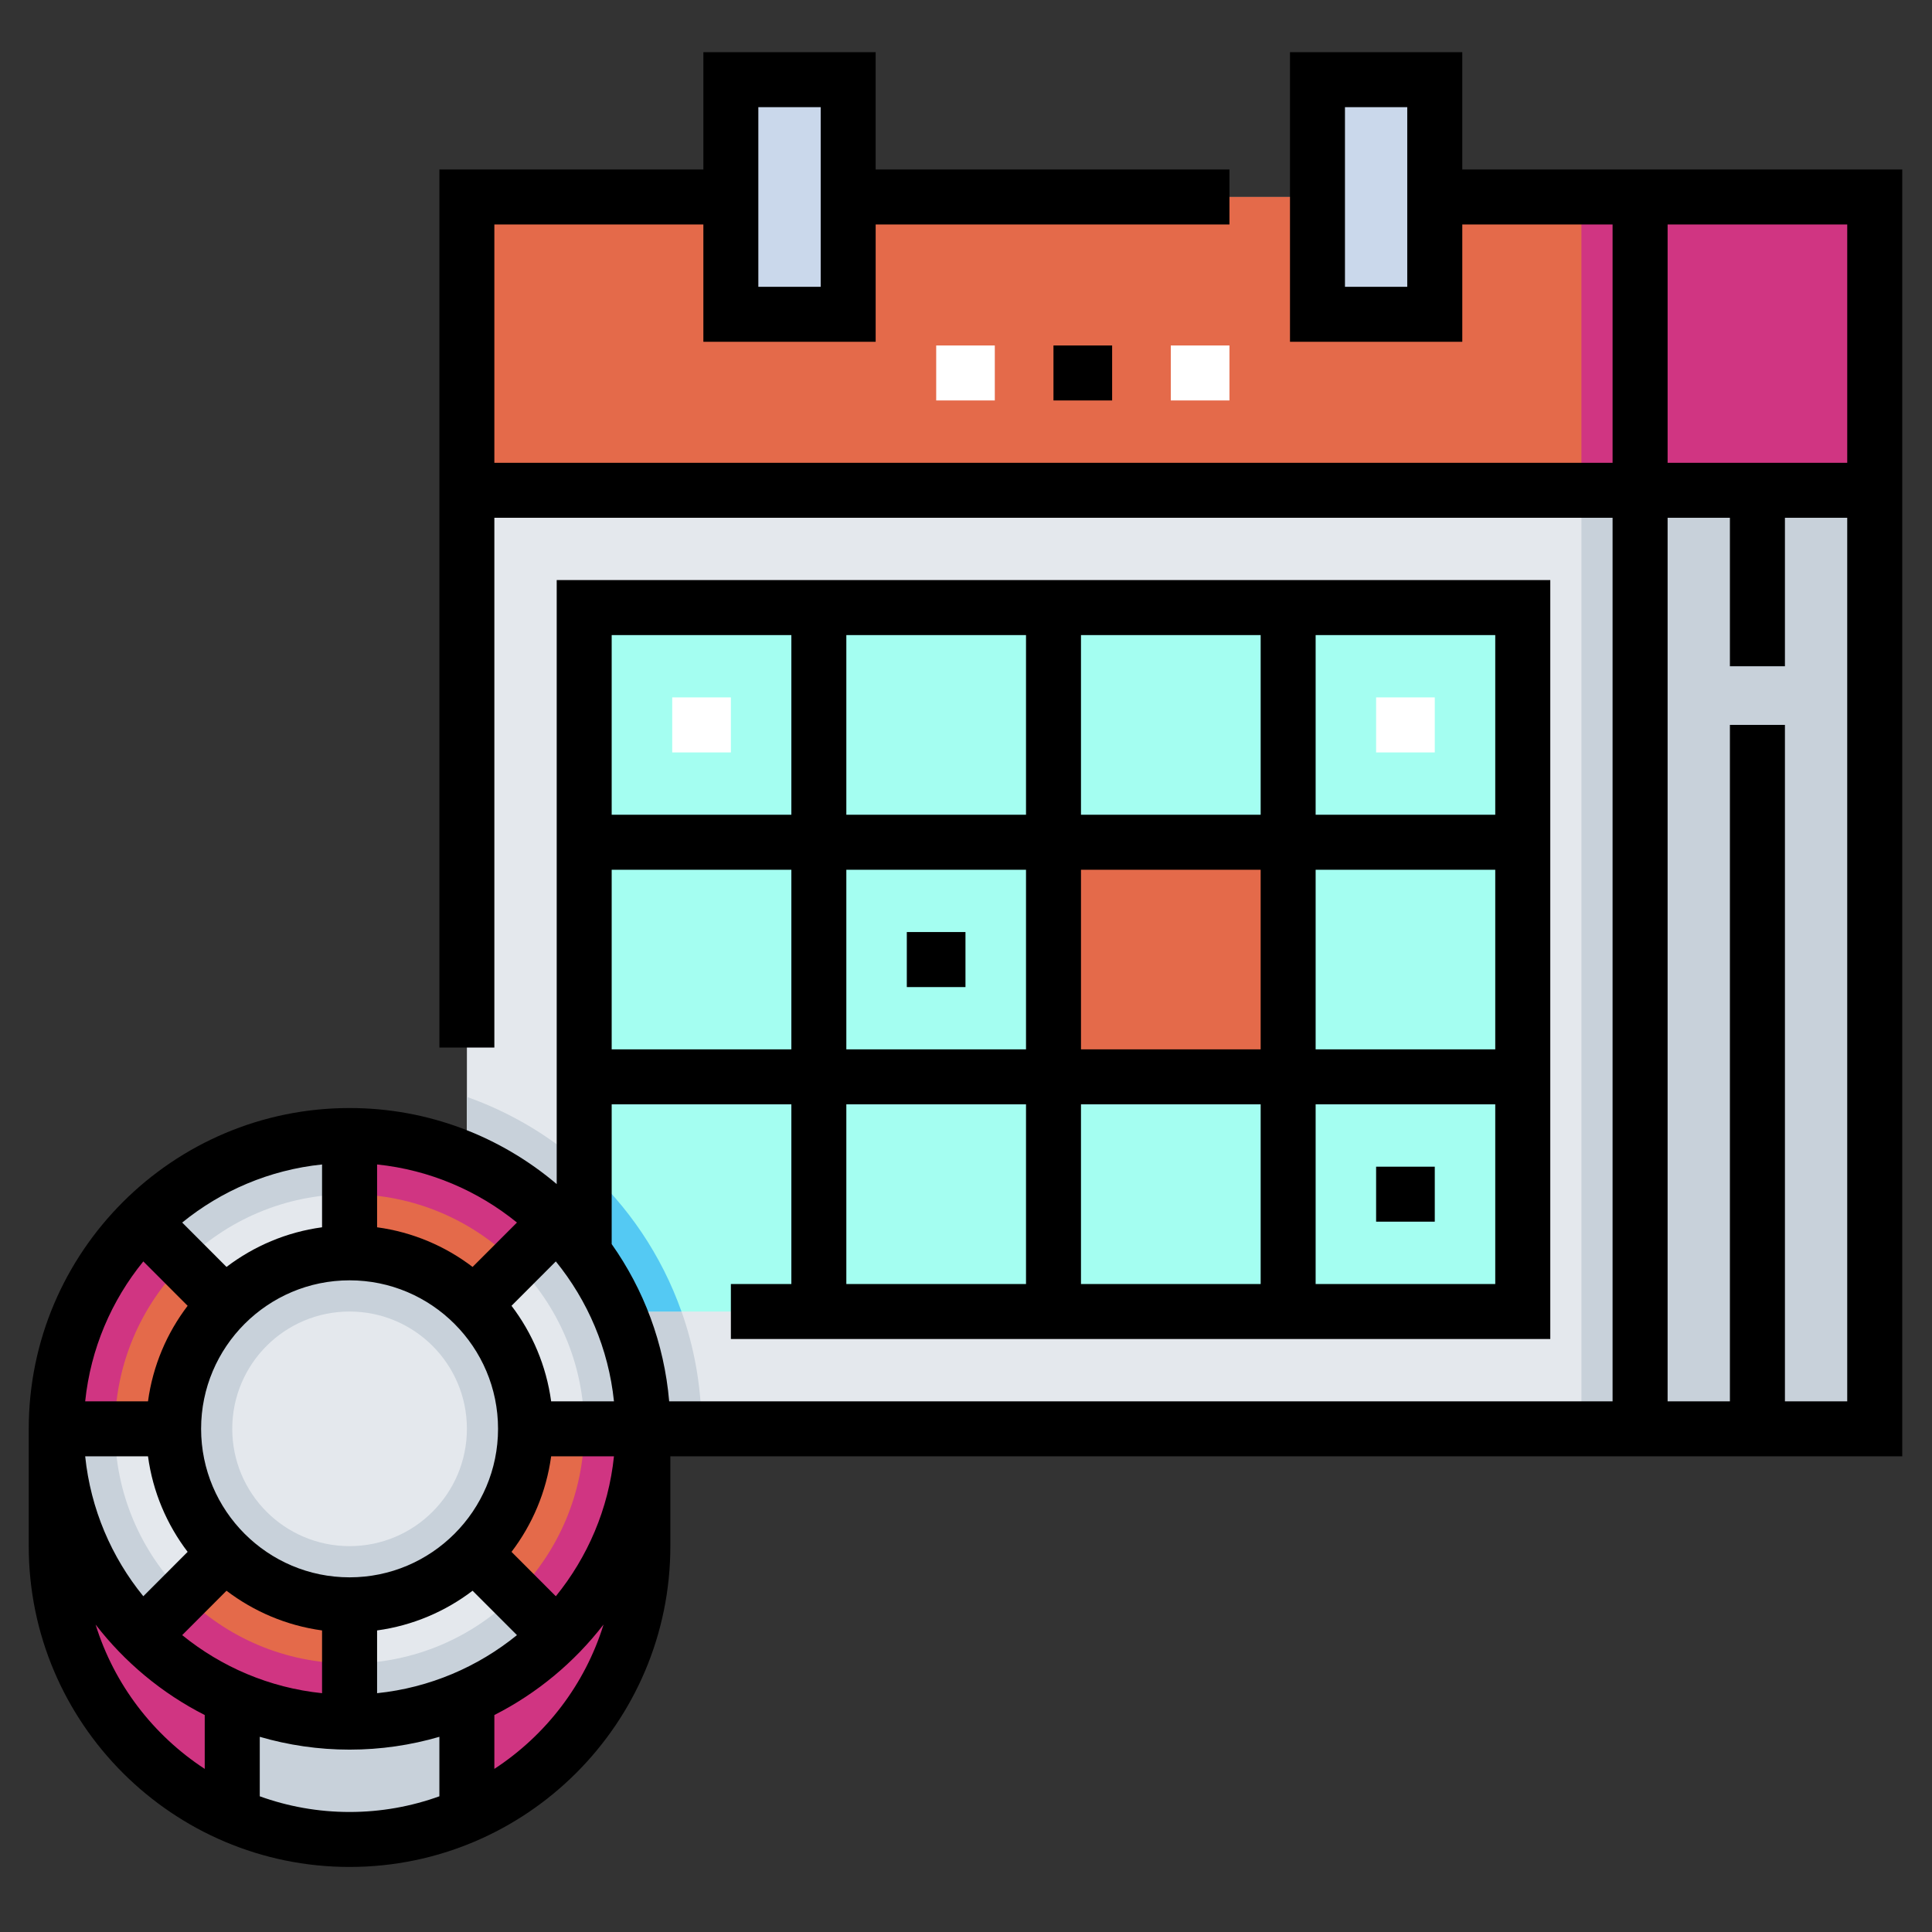 <svg width="33" height="33" viewBox="0 0 33 33" fill="none" xmlns="http://www.w3.org/2000/svg">
<rect x="0" y="0" width="33" height="33" fill="#333333" stroke="none"/>
<g clip-path="url(#clip0_74_2521)">
<path d="M32.022 24.405H28.014V3.364H32.022V24.405Z" fill="#C8D1DA"/>
<path d="M7.975 3.365H28.014V24.406H7.975V3.365Z" fill="#E4E8ED"/>
<path d="M27.012 3.365H28.014V24.406H27.012V3.365Z" fill="#C8D1DA"/>
<path d="M7.975 18.736V24.405H11.983C11.983 21.788 10.31 19.562 7.975 18.736Z" fill="#C8D1DA"/>
<path d="M32.022 8.374H7.975V3.364H32.022V8.374Z" fill="#E46A4A"/>
<path d="M28.014 8.374H27.012V3.364H28.014V8.374Z" fill="#D03582"/>
<path d="M32.022 8.374H28.014V3.364H32.022V8.374Z" fill="#D03582"/>
<path d="M24.507 5.368H22.503V1.361H24.507V5.368Z" fill="#CAD8EB"/>
<path d="M14.488 5.368H12.484V1.361H14.488V5.368Z" fill="#CAD8EB"/>
<path d="M26.01 22.402H9.979V10.378H26.01V22.402Z" fill="#A4FEF1"/>
<path d="M17.994 14.386H22.002V18.394H17.994V14.386Z" fill="#E46A4A"/>
<path d="M9.979 19.925V22.402H11.64C11.3 21.44 10.723 20.591 9.979 19.925Z" fill="#54C9F3"/>
<path d="M10.981 24.405V26.409C10.981 29.176 8.738 31.419 5.971 31.419C3.204 31.419 0.961 29.176 0.961 26.409V24.405C0.961 27.172 3.204 29.415 5.971 29.415C8.738 29.415 10.981 27.172 10.981 24.405Z" fill="#D03582"/>
<path d="M5.971 29.415C5.258 29.415 4.581 29.266 3.967 28.997V31.001C4.581 31.27 5.258 31.419 5.971 31.419C6.684 31.419 7.361 31.27 7.975 31.001V28.997C7.361 29.266 6.684 29.415 5.971 29.415Z" fill="#C8D1DA"/>
<path d="M5.971 29.415C8.738 29.415 10.981 27.172 10.981 24.405C10.981 21.639 8.738 19.396 5.971 19.396C3.204 19.396 0.961 21.639 0.961 24.405C0.961 27.172 3.204 29.415 5.971 29.415Z" fill="#E4E8ED"/>
<path d="M5.971 19.396C3.204 19.396 0.961 21.639 0.961 24.405C0.961 27.172 3.204 29.415 5.971 29.415C8.738 29.415 10.981 27.172 10.981 24.405C10.981 21.639 8.738 19.396 5.971 19.396ZM5.971 28.413C3.758 28.413 1.963 26.619 1.963 24.405C1.963 22.192 3.758 20.398 5.971 20.398C8.184 20.398 9.979 22.192 9.979 24.405C9.979 26.619 8.184 28.413 5.971 28.413Z" fill="#C8D1DA"/>
<path d="M9.513 20.863C8.607 19.956 7.354 19.396 5.971 19.396V24.405L9.513 20.863Z" fill="#E46A4A"/>
<path d="M2.428 20.863C1.522 21.77 0.961 23.022 0.961 24.405H5.971L2.428 20.863Z" fill="#E46A4A"/>
<path d="M5.971 24.405L9.513 27.948C10.42 27.041 10.981 25.789 10.981 24.405H5.971Z" fill="#E46A4A"/>
<path d="M2.428 27.948C3.335 28.855 4.588 29.415 5.971 29.415V24.405L2.428 27.948Z" fill="#E46A4A"/>
<path d="M10.981 24.405H9.979C9.979 25.512 9.53 26.514 8.805 27.239L9.513 27.948C10.42 27.041 10.981 25.789 10.981 24.405Z" fill="#D03582"/>
<path d="M3.137 27.239L2.428 27.948C3.335 28.855 4.588 29.415 5.971 29.415V28.413C4.864 28.413 3.862 27.965 3.137 27.239Z" fill="#D03582"/>
<path d="M3.137 21.572L2.429 20.863C1.522 21.77 0.961 23.022 0.961 24.405H1.963C1.963 23.299 2.412 22.297 3.137 21.572Z" fill="#D03582"/>
<path d="M8.805 21.572L9.513 20.863C8.607 19.956 7.354 19.396 5.971 19.396V20.398C7.078 20.398 8.08 20.846 8.805 21.572Z" fill="#D03582"/>
<path d="M5.971 27.411C7.631 27.411 8.977 26.066 8.977 24.405C8.977 22.745 7.631 21.4 5.971 21.4C4.311 21.4 2.965 22.745 2.965 24.405C2.965 26.066 4.311 27.411 5.971 27.411Z" fill="#E4E8ED"/>
<path d="M5.971 21.4C4.311 21.4 2.965 22.745 2.965 24.405C2.965 26.066 4.311 27.411 5.971 27.411C7.631 27.411 8.977 26.066 8.977 24.405C8.977 22.745 7.631 21.4 5.971 21.4ZM5.971 26.409C4.864 26.409 3.967 25.512 3.967 24.405C3.967 23.299 4.864 22.402 5.971 22.402C7.078 22.402 7.975 23.299 7.975 24.405C7.975 25.512 7.078 26.409 5.971 26.409Z" fill="#C8D1DA"/>
<path d="M15.991 5.901H16.992V6.84H15.991V5.901Z" fill="white"/>
<path d="M19.998 5.901H21V6.84H19.998V5.901Z" fill="white"/>
<path d="M11.482 11.912H12.484V12.852H11.482V11.912Z" fill="white"/>
<path d="M23.505 11.912H24.507V12.852H23.505V11.912Z" fill="white"/>
<path d="M24.977 2.895V0.891H22.034V5.838H24.977V3.834H27.544V7.905H8.444V3.834H12.014V5.838H14.957V3.834H21V2.895H14.957V0.891H12.014V2.895H7.505V17.893H8.444V8.844H27.544V23.936H11.43C11.345 22.942 10.994 22.023 10.448 21.25V18.863H13.517V21.932H12.484V22.871H26.48V9.908H9.509V20.225C8.554 19.415 7.318 18.926 5.971 18.926C2.95 18.926 0.491 21.384 0.491 24.405V26.41C0.491 29.431 2.95 31.889 5.971 31.889C8.992 31.889 11.45 29.431 11.45 26.41V24.875H32.492V2.895H24.977ZM24.037 4.899H22.973V1.83H24.037V4.899ZM12.953 1.83H14.018V4.899H12.953V1.83ZM22.472 10.848H25.54V13.916H22.472V10.848ZM22.472 14.856H25.54V17.924H22.472V14.856ZM22.472 18.863H25.54V21.932H22.472V18.863ZM18.464 10.848H21.533V13.916H18.464V10.848ZM18.464 14.856H21.533V17.924H18.464V14.856ZM18.464 18.863H21.533V21.932H18.464V18.863ZM14.456 10.848H17.525V13.916H14.456V10.848ZM14.456 14.856H17.525V17.924H14.456V14.856ZM14.456 18.863H17.525V21.932H14.456V18.863ZM10.448 10.848H13.517V13.916H10.448V10.848ZM10.448 14.856H13.517V17.924H10.448V14.856ZM6.441 19.89C7.341 19.983 8.163 20.34 8.83 20.882L8.072 21.64C7.606 21.285 7.048 21.045 6.441 20.963V19.89ZM8.507 24.405C8.507 25.804 7.369 26.942 5.971 26.942C4.572 26.942 3.435 25.804 3.435 24.405C3.435 23.007 4.572 21.869 5.971 21.869C7.369 21.869 8.507 23.007 8.507 24.405ZM8.83 27.929C8.163 28.471 7.341 28.828 6.441 28.921V27.849C7.048 27.766 7.606 27.526 8.072 27.171L8.83 27.929ZM5.501 27.849V28.921C4.601 28.828 3.779 28.471 3.112 27.929L3.869 27.171C4.336 27.526 4.894 27.766 5.501 27.849ZM5.501 19.89V20.963C4.894 21.045 4.336 21.285 3.869 21.64L3.112 20.882C3.779 20.34 4.601 19.983 5.501 19.89ZM2.448 21.546L3.205 22.304C2.85 22.77 2.61 23.328 2.528 23.936H1.455C1.548 23.036 1.905 22.213 2.448 21.546ZM2.528 24.875C2.61 25.483 2.85 26.041 3.205 26.507L2.448 27.265C1.905 26.598 1.548 25.775 1.455 24.875H2.528ZM3.497 30.214C2.618 29.64 1.949 28.771 1.633 27.749C2.13 28.392 2.766 28.923 3.497 29.294V30.214ZM7.505 30.682C7.026 30.855 6.509 30.95 5.971 30.95C5.433 30.95 4.916 30.855 4.437 30.682V29.666C4.924 29.808 5.438 29.885 5.971 29.885C6.503 29.885 7.018 29.808 7.505 29.666V30.682ZM8.444 30.214V29.294C9.175 28.923 9.812 28.392 10.309 27.748C9.993 28.771 9.323 29.64 8.444 30.214ZM9.494 27.265L8.737 26.507C9.092 26.041 9.331 25.483 9.414 24.875H10.487C10.394 25.775 10.036 26.598 9.494 27.265ZM9.414 23.936C9.331 23.328 9.092 22.77 8.737 22.304L9.494 21.546C10.036 22.213 10.394 23.036 10.487 23.936H9.414V23.936ZM31.552 23.936H30.488V12.382H29.548V23.936H28.484V8.844H29.548V11.38H30.488V8.844H31.552V23.936ZM31.552 7.905H28.484V3.834H31.552V7.905Z" fill="black"/>
<path d="M17.994 5.901H18.996V6.84H17.994V5.901Z" fill="black"/>
<path d="M15.489 15.92H16.491V16.86H15.489V15.92Z" fill="black"/>
<path d="M23.505 19.928H24.507V20.867H23.505V19.928Z" fill="black"/>
</g>
<defs>
<clipPath id="clip0_74_2521">
<rect width="32" height="32" fill="white" transform="translate(0.491 0.39)"/>
</clipPath>
</defs>
</svg>
